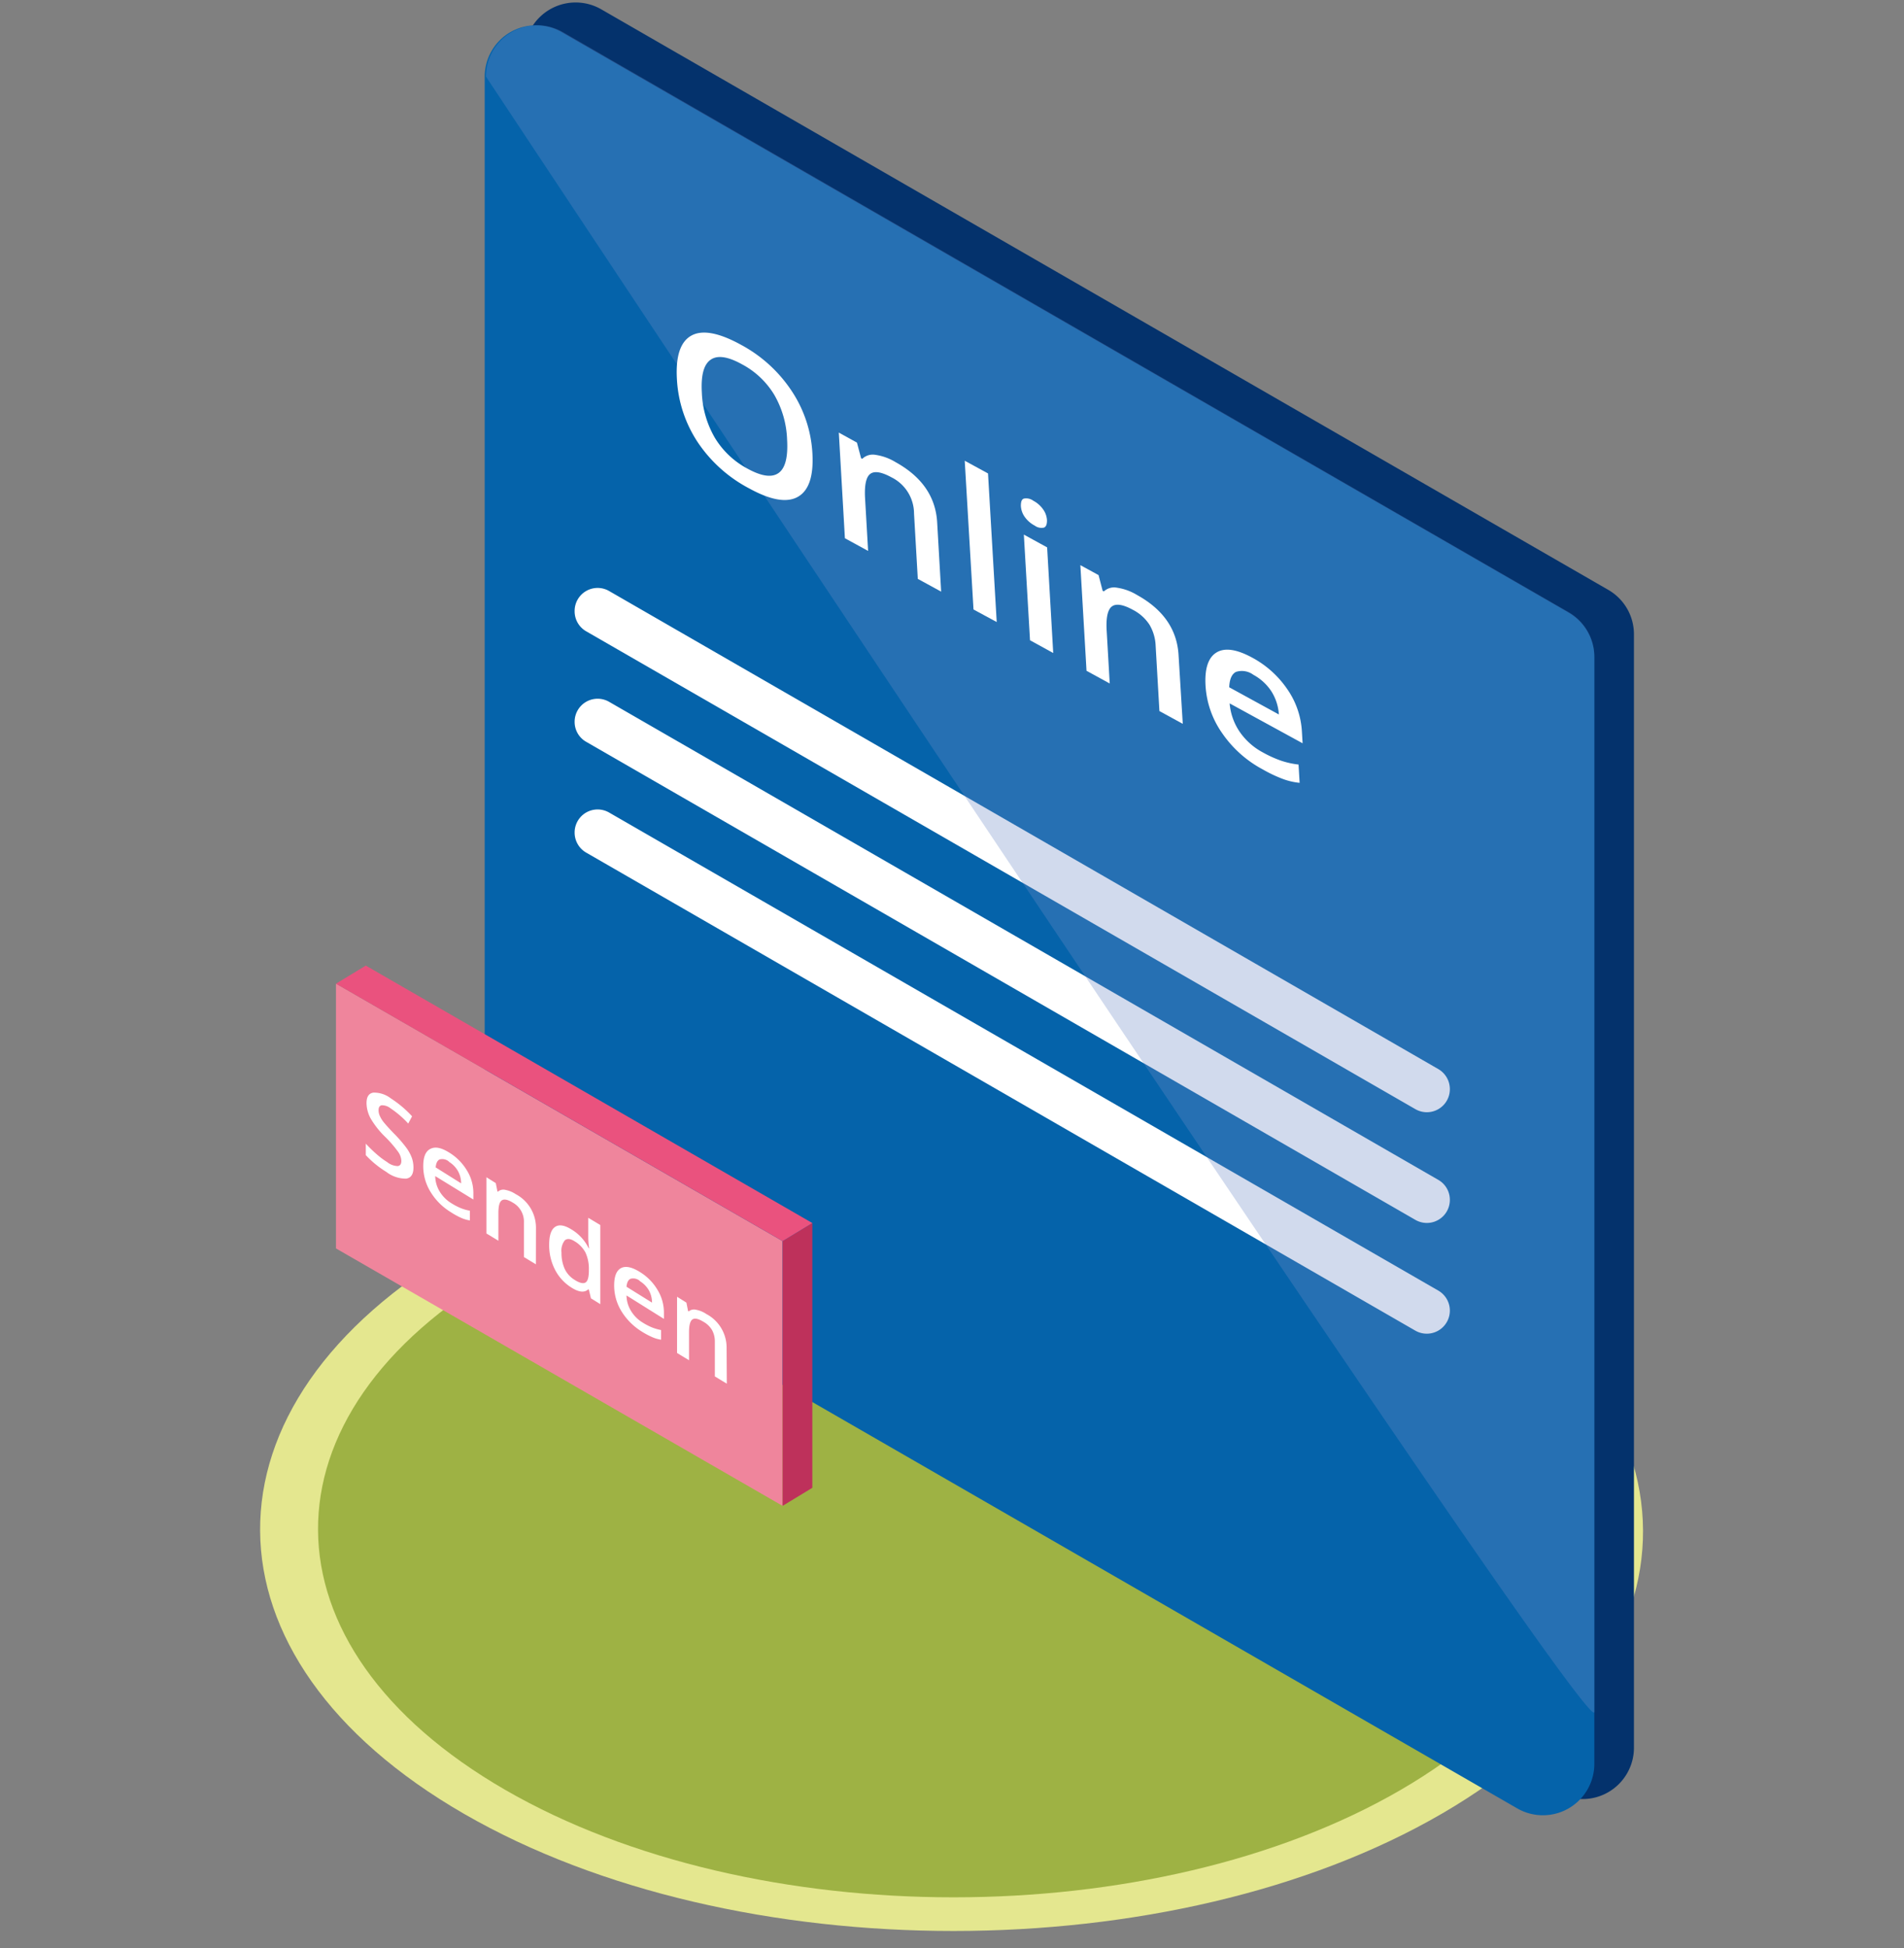 <svg xmlns="http://www.w3.org/2000/svg" viewBox="0 0 262.49 268.49"><rect x="0" y="0" width="262.49" height="268.49" fill="#808080" stroke="none"/><title>illu_isometric_Bewerbung_Formular</title><g id="Ebene_2" data-name="Ebene 2"><path d="M198.37,171.85c37.35,21.57,37.55,56.53.43,78.1S101.33,271.51,64,250s-37.56-56.53-.45-78.1S161,150.29,198.37,171.85Z" style="fill:#e4e78f"/><path d="M192.73,175.13c34.22,19.75,34.4,51.78.4,71.54s-89.29,19.76-123.5,0-34.41-51.79-.42-71.54S158.51,155.37,192.73,175.13Z" style="fill:#9eb244"/><path d="M97.64,127.45V137.7l2.21-1.29v-4.48l1.67,2.88,1.66-4.81v4.5l2.21-1.29V123l-1.94,1.12-1.93,5.6-1.94-3.36Z" style="fill:#fff"/><path d="M91,133.21v8.33l2.22-1.29v-3.2l1.11-.64v3.2l2.22-1.27V130a1.12,1.12,0,0,0-.49-1.07,1.11,1.11,0,0,0-1.18.12l-2.21,1.28a3.15,3.15,0,0,0-1.18,1.24A3.2,3.2,0,0,0,91,133.21Zm2.22-1.28,1.11-.64v3.19l-1.11.65Z" style="fill:#fff"/><path d="M87.66,133.21v10.25l2.21-1.28V131.93Z" style="fill:#fff"/><path d="M82.12,144.73v1.93l4.43-2.57V133.84l-2.22,1.29v8.32Z" style="fill:#fff"/><path d="M225.26,87.43V240.91A7.08,7.08,0,0,1,214.64,247L75.83,167a7.09,7.09,0,0,1-3.55-6.14V7.42A7.08,7.08,0,0,1,82.9,1.29l138.81,80A7.06,7.06,0,0,1,225.26,87.43Z" style="fill:#04326c;fill-rule:evenodd"/><path d="M219.8,90.58V243.1a7.09,7.09,0,0,1-10.62,6.14l-138.82-80a7.07,7.07,0,0,1-3.54-6.13V10.57A7.08,7.08,0,0,1,77.43,4.43l138.82,80A7.11,7.11,0,0,1,219.8,90.58Z" style="fill:#0563aa;fill-rule:evenodd"/><path d="M199.88,150.11h0a3.17,3.17,0,0,1-4.76,2.75L80.8,87a3.17,3.17,0,0,1-1.58-2.75h0A3.17,3.17,0,0,1,84,81.47l114.32,65.89A3.19,3.19,0,0,1,199.88,150.11Z" style="fill:#fff;fill-rule:evenodd"/><path d="M199.88,165.37h0a3.17,3.17,0,0,1-4.76,2.75L80.8,102.23a3.15,3.15,0,0,1-1.58-2.74h0A3.17,3.17,0,0,1,84,96.74l114.32,65.89A3.16,3.16,0,0,1,199.88,165.37Z" style="fill:#fff;fill-rule:evenodd"/><path d="M199.88,180.64h0a3.18,3.18,0,0,1-4.76,2.75L80.8,117.5a3.18,3.18,0,0,1-1.58-2.75h0A3.17,3.17,0,0,1,84,112l114.32,65.89A3.18,3.18,0,0,1,199.88,180.64Z" style="fill:#fff;fill-rule:evenodd"/><polygon points="107.89 171.05 107.89 207.54 46.32 172.06 46.32 135.57 107.89 171.05" style="fill:#ef859c;fill-rule:evenodd"/><polygon points="107.89 171.05 111.99 168.56 111.99 205.05 107.89 207.54 107.89 171.05" style="fill:#be315b;fill-rule:evenodd"/><polygon points="46.32 135.57 107.89 171.05 111.99 168.56 50.43 133.08 46.32 135.57" style="fill:#ea527e;fill-rule:evenodd"/><path d="M219.8,90.5V235.93C219.8,241.37,67,10.56,67,10.56a7.07,7.07,0,0,1,10.6-6.13L216.25,84.37A7.07,7.07,0,0,1,219.8,90.5Z" style="fill:#708cc7;fill-rule:evenodd;opacity:0.32"/><path d="M112,62.47q.27,4.71-2,6t-6.74-1.17a19.35,19.35,0,0,1-7.09-6.38,17.42,17.42,0,0,1-2.85-8.67c-.18-3.18.49-5.17,2-6s3.79-.4,6.8,1.25a19.31,19.31,0,0,1,7,6.35A17.24,17.24,0,0,1,112,62.47ZM96.76,54.15a13.37,13.37,0,0,0,1.8,6.2,11.64,11.64,0,0,0,4.51,4.25c1.94,1.06,3.36,1.25,4.28.58s1.3-2.2,1.16-4.6a13.23,13.23,0,0,0-1.77-6.17,11.48,11.48,0,0,0-4.48-4.22q-2.92-1.61-4.32-.59C97,50.27,96.62,51.79,96.76,54.15Z" style="fill:#fff"/><path d="M129.75,81.54l-3.22-1.76-.52-9a5.59,5.59,0,0,0-3.12-5c-1.36-.74-2.33-.9-2.91-.47s-.82,1.55-.72,3.37l.42,7.25-3.2-1.75-.84-14.56,2.5,1.38.57,2.15.16.09a2.08,2.08,0,0,1,1.84-.55,7.32,7.32,0,0,1,2.75,1q5.43,3,5.74,8.3Z" style="fill:#fff"/><path d="M137.41,85.73,134.21,84,133,63.5l3.21,1.75Z" style="fill:#fff"/><path d="M140.74,69.72c0-.55.1-.89.4-1a1.64,1.64,0,0,1,1.31.29,3.84,3.84,0,0,1,1.34,1.17,2.82,2.82,0,0,1,.55,1.53c0,.53-.1.86-.4,1a1.56,1.56,0,0,1-1.29-.27,3.9,3.9,0,0,1-1.37-1.19A2.86,2.86,0,0,1,140.74,69.72ZM145.2,90,142,88.24l-.85-14.56,3.21,1.76Z" style="fill:#fff"/><path d="M163.06,99.76,159.84,98l-.52-9a6.17,6.17,0,0,0-.85-2.9,6,6,0,0,0-2.28-2.05c-1.35-.74-2.32-.9-2.9-.47s-.83,1.55-.72,3.37l.42,7.25-3.2-1.75-.85-14.56,2.51,1.37.56,2.16.17.09A2.07,2.07,0,0,1,154,81a7.38,7.38,0,0,1,2.75,1q5.43,3,5.73,8.3Z" style="fill:#fff"/><path d="M174.12,106.06a15.83,15.83,0,0,1-5.62-5,12.65,12.65,0,0,1-2.3-6.54c-.14-2.37.37-3.91,1.52-4.6s2.79-.44,4.94.73A13.7,13.7,0,0,1,177.48,95a11.31,11.31,0,0,1,2,5.77l.1,1.67-10.06-5.5a8.18,8.18,0,0,0,1.38,3.91,9.05,9.05,0,0,0,3.22,2.86,15.71,15.71,0,0,0,2.47,1.12,11.64,11.64,0,0,0,2.43.54l.15,2.52a9.12,9.12,0,0,1-2.33-.54A18.84,18.84,0,0,1,174.12,106.06ZM172.79,93a2.66,2.66,0,0,0-2.39-.4c-.58.29-.89,1-.94,2.12l6.85,3.75a6.77,6.77,0,0,0-1.06-3.23A6.9,6.9,0,0,0,172.79,93Z" style="fill:#fff"/><path d="M57,160.92c0,.91-.33,1.42-1,1.52a4.38,4.38,0,0,1-2.73-.92,13.39,13.39,0,0,1-2.84-2.32v-1.58a18.56,18.56,0,0,0,1.49,1.45,11.19,11.19,0,0,0,1.47,1.1,2.39,2.39,0,0,0,1.46.54q.48-.08.48-.72a2.31,2.31,0,0,0-.44-1.24,16.22,16.22,0,0,0-1.79-2.07,11.93,11.93,0,0,1-2-2.53,4.56,4.56,0,0,1-.57-2.11c0-.86.3-1.34.91-1.45a3.73,3.73,0,0,1,2.44.79,15,15,0,0,1,2.93,2.47l-.53,1a13.43,13.43,0,0,0-2.44-2.1,1.88,1.88,0,0,0-1.23-.42c-.28.06-.42.29-.42.68a1.8,1.8,0,0,0,.17.78,4,4,0,0,0,.55.89c.26.32.72.84,1.39,1.53A18.41,18.41,0,0,1,56,158.16a5.79,5.79,0,0,1,.77,1.4A4,4,0,0,1,57,160.92Z" style="fill:#fff"/><path d="M62.18,167.08a8.39,8.39,0,0,1-2.83-2.82,6.77,6.77,0,0,1-1-3.54c0-1.27.32-2.06,1-2.39s1.49-.16,2.6.53a7.27,7.27,0,0,1,2.42,2.45,5.92,5.92,0,0,1,.89,3.12v.89L60,162.09a4.22,4.22,0,0,0,.61,2.12,4.82,4.82,0,0,0,1.62,1.62,8.36,8.36,0,0,0,1.28.67,6.06,6.06,0,0,0,1.27.36v1.34a4.71,4.71,0,0,1-1.22-.36A10.13,10.13,0,0,1,62.18,167.08Zm-.3-7a1.42,1.42,0,0,0-1.26-.29c-.32.14-.5.5-.56,1.1l3.51,2.2a3.47,3.47,0,0,0-.46-1.74A3.64,3.64,0,0,0,61.88,160.11Z" style="fill:#fff"/><path d="M73.88,174.25l-1.65-1v-4.76a3,3,0,0,0-1.51-2.73c-.7-.43-1.2-.54-1.53-.33s-.48.79-.48,1.76V171l-1.65-1v-7.75l1.29.81.23,1.16.09,0a1.1,1.1,0,0,1,1-.23,3.88,3.88,0,0,1,1.43.59,5.23,5.23,0,0,1,2.79,4.58Z" style="fill:#fff"/><path d="M78.79,177.46A6.29,6.29,0,0,1,76.52,175a7.37,7.37,0,0,1-.81-3.45c0-1.27.27-2.09.82-2.46s1.31-.24,2.28.37A6.12,6.12,0,0,1,81.14,172l.08.05a11.4,11.4,0,0,1-.12-1.39v-2.82l1.66,1v10.9l-1.29-.8-.29-1.2-.08-.05C80.58,178.19,79.8,178.1,78.79,177.46Zm.44-1.06c.67.43,1.17.54,1.48.36s.46-.71.47-1.56V175a5.25,5.25,0,0,0-.47-2.38,4,4,0,0,0-1.5-1.55c-.58-.36-1-.4-1.34-.13a2.3,2.3,0,0,0-.46,1.71,5.25,5.25,0,0,0,.45,2.25A3.55,3.55,0,0,0,79.23,176.4Z" style="fill:#fff"/><path d="M88.5,183.53a8.57,8.57,0,0,1-2.83-2.82,6.78,6.78,0,0,1-1-3.55c0-1.26.32-2.06.95-2.39s1.49-.15,2.6.54a7.18,7.18,0,0,1,2.42,2.45,6,6,0,0,1,.89,3.12v.89l-5.16-3.23a4.18,4.18,0,0,0,.61,2.11,4.71,4.71,0,0,0,1.61,1.62,8.39,8.39,0,0,0,1.28.67,7.2,7.2,0,0,0,1.27.37v1.33a4.72,4.72,0,0,1-1.21-.35A10.66,10.66,0,0,1,88.5,183.53Zm-.3-7a1.4,1.4,0,0,0-1.26-.29c-.32.13-.51.5-.57,1.1l3.52,2.19a3.53,3.53,0,0,0-.46-1.74A3.62,3.62,0,0,0,88.2,176.56Z" style="fill:#fff"/><path d="M100.2,190.7l-1.65-1V184.9a3.21,3.21,0,0,0-.37-1.56A3.15,3.15,0,0,0,97,182.18c-.7-.43-1.21-.55-1.53-.34s-.48.8-.48,1.77v3.86l-1.65-1v-7.75l1.29.81.23,1.16.09.05a1.1,1.1,0,0,1,1-.23,3.72,3.72,0,0,1,1.43.59,5.23,5.23,0,0,1,2.79,4.58Z" style="fill:#fff"/></g></svg>